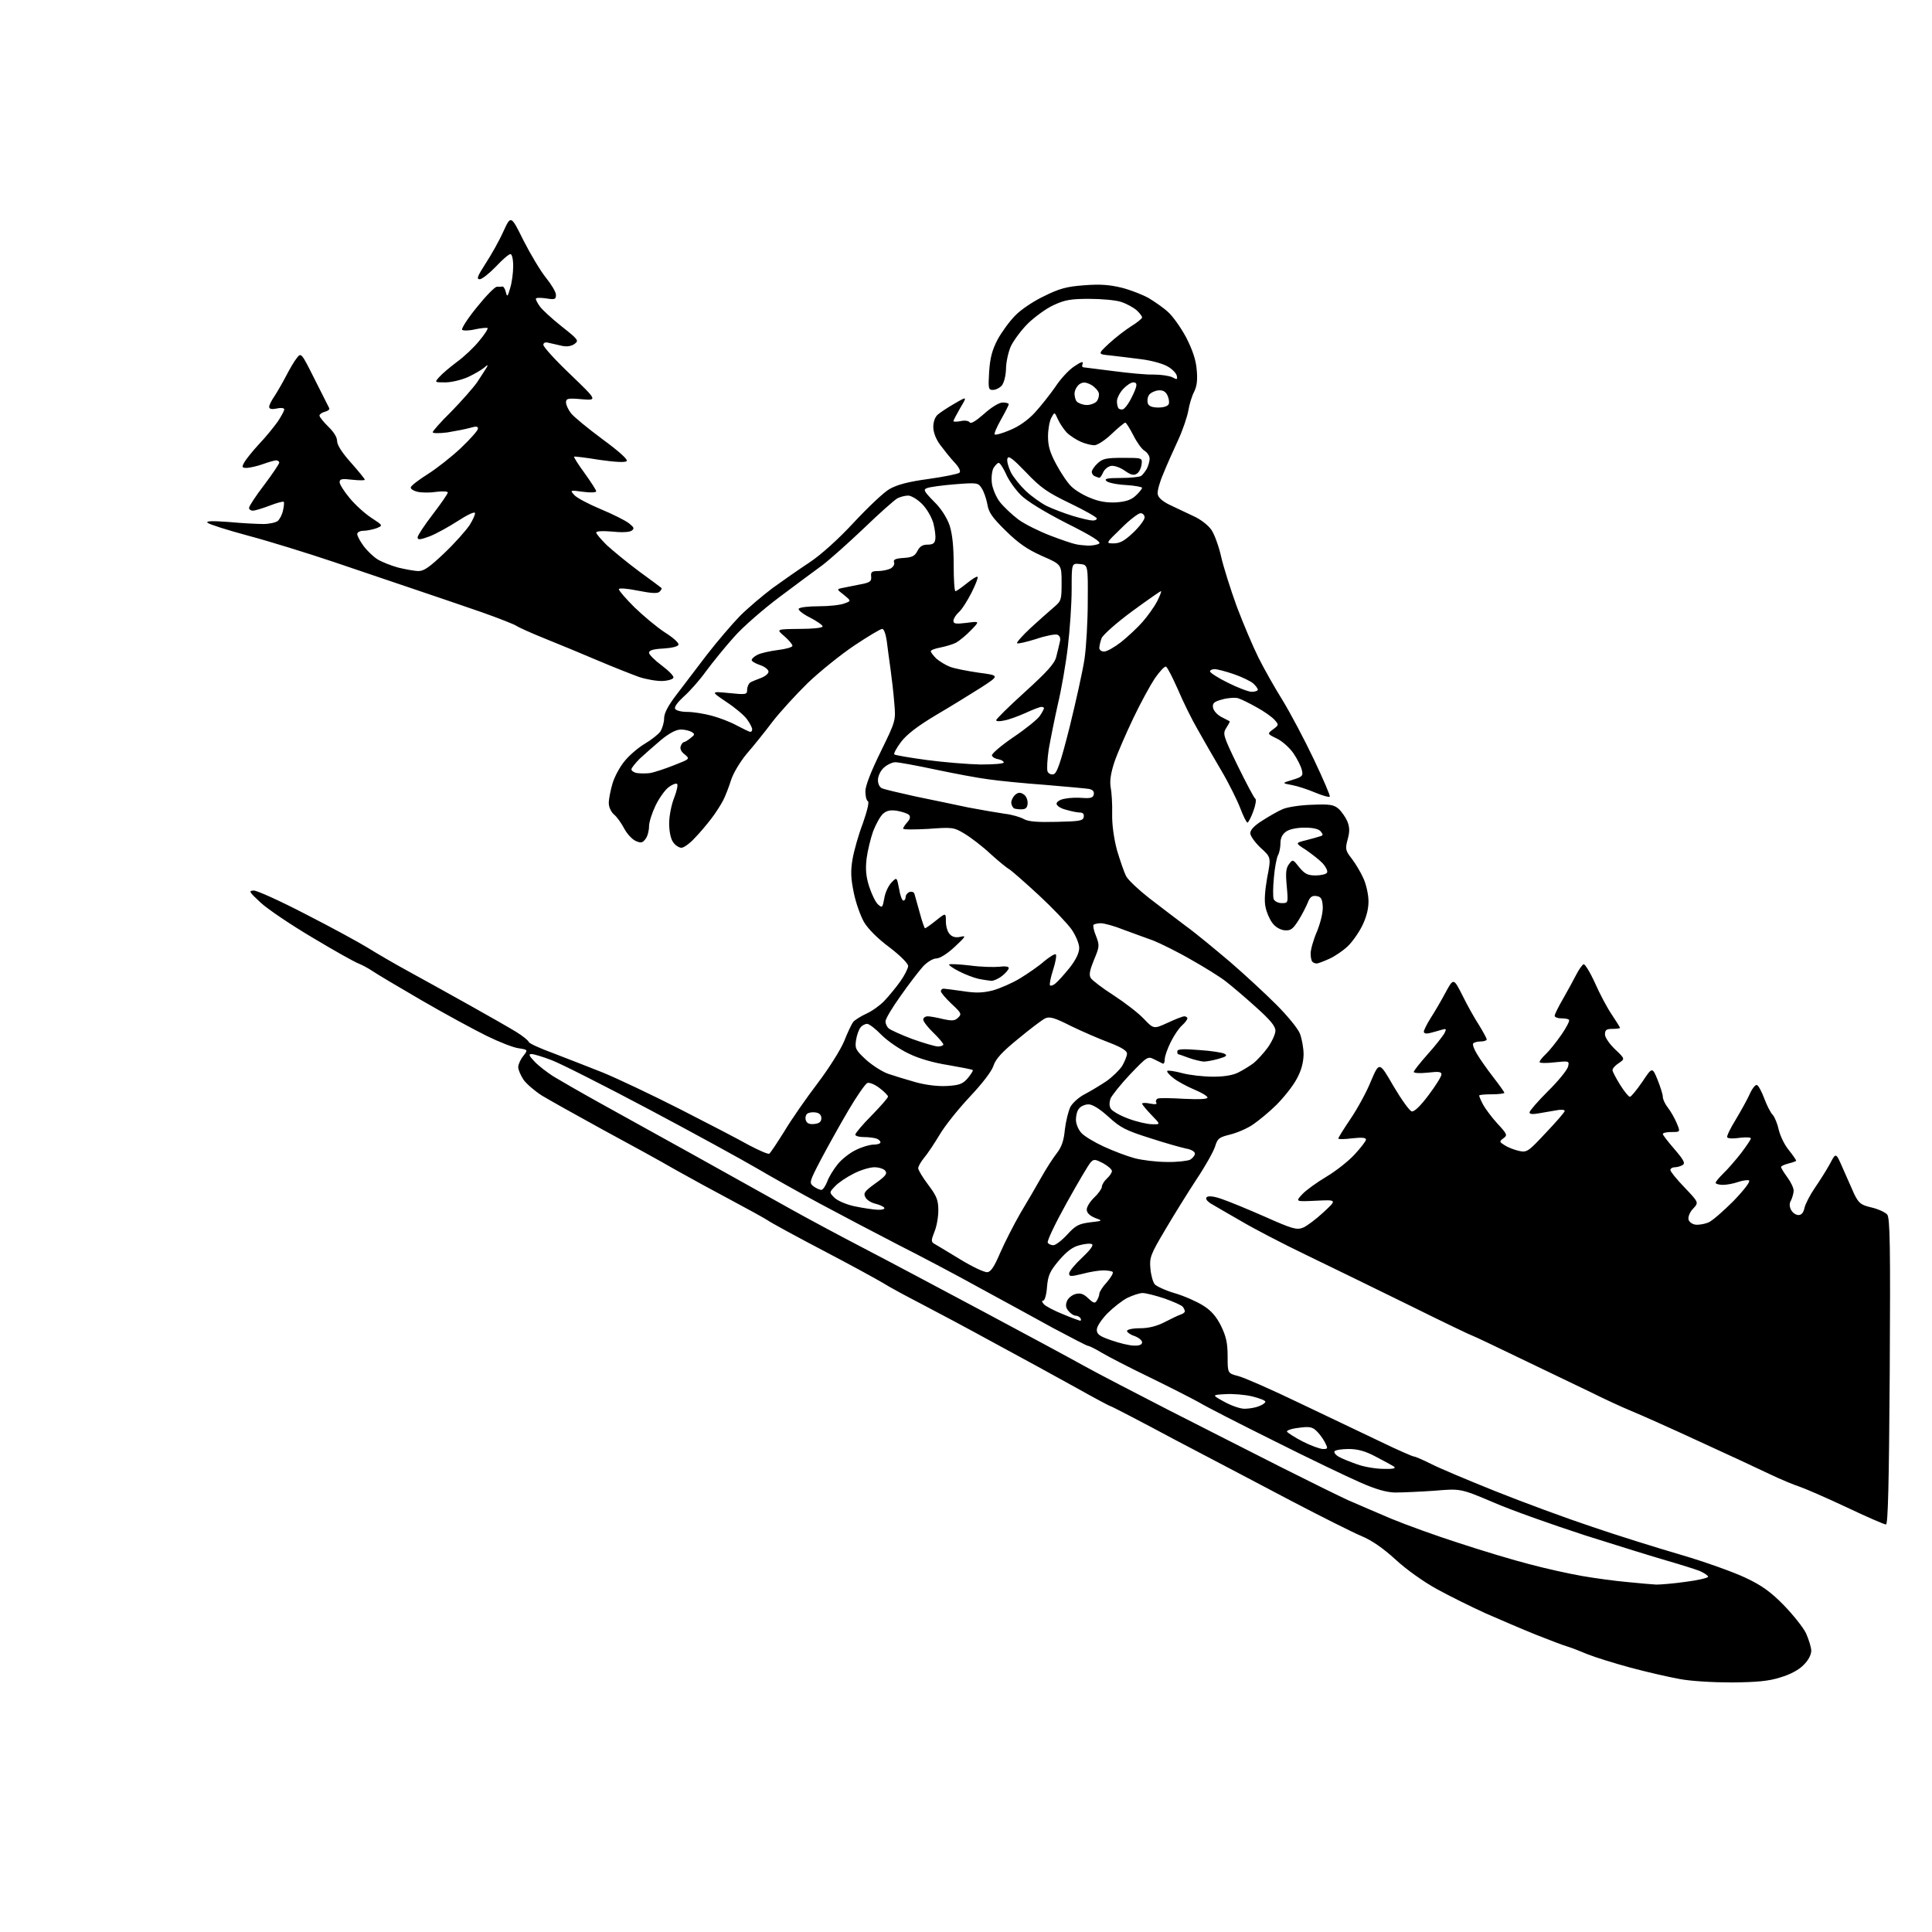 <?xml version="1.0" encoding="UTF-8" standalone="no"?>
<svg 
  version="1.1" 
  xmlns="http://www.w3.org/2000/svg" 
  xmlns:xlink="http://www.w3.org/1999/xlink" 
  xmlns:svg="http://www.w3.org/2000/svg"
  xmlns:rdf="http://www.w3.org/1999/02/22-rdf-syntax-ns#"
  xmlns:cc="http://creativecommons.org/ns#"
  xmlns:dc="http://purl.org/dc/elements/1.1/"
  viewBox="0 0 768 768"
  width="768"
  height="768"
>
<style>svg {background-color: white; }</style>"
<path stroke="none" fill="black" fill-rule="evenodd" d="M688.5,668.8C681.1,668.8 672.1,668.3 667.5,667.4C663.1,666.6 654.4,664.6 648.1,662.9C641.8,661.2 634.1,658.8 631.1,657.6C628.0,656.3 624.4,654.9 623.0,654.5C621.6,654.1 616.0,652.0 610.5,649.8C605.0,647.6 596.0,643.7 590.5,641.3C585.0,638.8 576.3,634.5 571.2,631.7C565.9,628.8 558.9,623.8 554.7,619.9C549.9,615.5 545.3,612.3 541.2,610.6C537.8,609.2 525.5,603.0 513.8,596.9C502.1,590.7 481.1,579.7 467.2,572.4C453.4,565.0 441.8,559.0 441.5,559.0C441.2,559.0 435.0,555.7 427.7,551.6C420.5,547.6 405.9,539.6 395.5,534.0C385.1,528.3 371.8,521.2 366.0,518.2C360.2,515.2 353.5,511.6 351.0,510.0C348.5,508.5 337.7,502.6 327.0,497.0C316.3,491.4 306.4,486.0 305.0,485.0C303.6,484.1 297.1,480.5 290.5,477.0C283.9,473.5 274.0,468.1 268.5,465.0C263.0,461.8 249.9,454.6 239.5,449.0C229.1,443.3 218.2,437.2 215.4,435.5C212.6,433.7 209.3,430.9 208.1,429.2C207.0,427.5 206.0,425.3 206.0,424.2C206.0,423.2 206.9,421.1 208.0,419.8C209.9,417.3 209.9,417.3 206.2,416.7C204.2,416.5 198.4,414.2 193.5,411.8C188.6,409.4 176.8,403.0 167.5,397.6C158.2,392.2 149.3,386.9 147.9,385.9C146.4,384.9 144.0,383.6 142.5,383.0C140.9,382.4 132.7,377.8 124.2,372.7C115.6,367.6 106.4,361.4 103.6,358.8C99.0,354.5 98.7,354.1 100.9,354.0C102.2,354.0 111.5,358.2 121.5,363.4C131.5,368.5 142.5,374.5 146.1,376.7C149.6,378.9 157.0,383.2 162.5,386.2C168.0,389.2 178.8,395.2 186.5,399.5C194.2,403.8 202.6,408.6 205.2,410.2C207.8,411.8 210.0,413.6 210.2,414.2C210.4,414.8 214.6,416.7 219.5,418.5C224.5,420.4 233.4,423.9 239.5,426.3C245.6,428.8 259.5,435.4 270.5,441.0C281.5,446.6 293.8,453.0 297.7,455.2C301.7,457.3 305.3,458.9 305.8,458.6C306.3,458.3 308.9,454.3 311.8,449.7C314.6,445.0 320.6,436.4 325.1,430.5C329.7,424.4 334.2,417.2 335.6,413.8C336.9,410.5 338.5,407.1 339.2,406.2C339.9,405.4 342.3,403.9 344.5,402.9C346.7,401.9 349.9,399.6 351.6,397.8C353.3,396.0 356.2,392.5 357.9,390.1C359.6,387.7 361.0,384.9 361.0,384.0C361.0,383.0 357.8,379.8 353.6,376.6C349.0,373.2 345.1,369.3 343.5,366.6C342.1,364.2 340.2,358.9 339.4,354.9C338.2,349.1 338.1,346.3 338.9,341.5C339.5,338.1 341.3,331.7 343.0,327.3C344.7,322.4 345.6,318.8 345.0,318.5C344.4,318.2 344.0,316.4 344.0,314.5C344.0,312.4 346.3,306.5 350.1,298.8C356.1,286.5 356.1,286.5 355.5,279.5C355.2,275.6 354.5,269.6 354.0,266.0C353.5,262.4 352.8,257.4 352.5,254.8C352.1,252.1 351.4,250.0 350.7,250.0C350.0,250.0 345.0,253.0 339.6,256.6C334.1,260.3 325.8,267.0 321.1,271.5C316.4,276.1 310.0,283.1 307.0,287.0C304.0,291.0 299.4,296.7 296.7,299.8C294.1,303.0 291.4,307.5 290.6,310.1C289.8,312.7 288.4,316.3 287.5,318.1C286.5,320.0 284.4,323.3 282.7,325.5C281.0,327.7 278.1,331.2 276.1,333.2C274.2,335.3 271.8,337.0 270.9,337.0C269.9,337.0 268.4,336.0 267.6,334.8C266.6,333.5 266.0,330.4 266.0,327.3C266.0,324.4 266.9,319.8 268.0,317.1C269.1,314.3 269.6,311.8 269.1,311.6C268.6,311.3 267.1,311.9 265.7,313.0C264.3,314.1 262.0,317.3 260.6,320.2C259.2,323.1 258.0,326.8 258.0,328.5C258.0,330.2 257.4,332.5 256.6,333.5C255.4,335.1 254.8,335.2 252.7,334.3C251.2,333.6 249.2,331.4 248.1,329.3C247.0,327.2 245.2,324.7 244.1,323.8C242.9,322.8 242.0,320.8 242.0,319.2C242.0,317.6 242.7,314.1 243.5,311.4C244.3,308.7 246.5,304.6 248.5,302.3C250.4,300.0 254.0,297.0 256.4,295.6C258.9,294.1 261.6,292.0 262.5,290.8C263.3,289.5 264.0,287.2 264.0,285.5C264.0,283.5 265.6,280.5 268.8,276.3C271.4,272.9 276.9,265.7 280.9,260.4C285.0,255.1 291.0,248.1 294.1,244.9C297.3,241.7 303.2,236.7 307.2,233.7C311.2,230.8 317.8,226.2 321.9,223.5C326.4,220.5 333.3,214.3 339.4,207.7C345.0,201.7 351.3,195.7 353.6,194.4C356.6,192.7 360.9,191.5 369.1,190.4C375.4,189.5 380.9,188.4 381.4,187.9C382.0,187.4 381.3,185.8 379.4,183.8C377.7,182.0 375.2,178.8 373.7,176.8C372.0,174.5 371.0,171.8 371.0,169.7C371.0,167.7 371.7,165.7 372.8,164.8C373.7,164.0 376.7,162.0 379.5,160.4C384.5,157.5 384.5,157.5 381.7,162.2C380.2,164.8 379.0,167.1 379.0,167.4C379.0,167.7 380.3,167.7 381.9,167.4C383.5,167.0 385.1,167.3 385.5,167.9C385.9,168.6 387.9,167.4 391.2,164.5C394.2,161.8 397.2,160.0 398.6,160.0C399.9,160.0 401.0,160.3 401.0,160.7C401.0,161.0 399.6,163.8 397.9,166.8C396.2,169.8 395.1,172.4 395.4,172.7C395.7,173.0 398.4,172.3 401.4,171.0C404.9,169.6 408.5,167.1 411.3,164.1C413.7,161.5 417.4,156.8 419.5,153.8C421.5,150.7 424.9,147.0 427.1,145.6C429.6,143.9 430.7,143.5 430.4,144.5C430.0,145.3 430.2,146.0 430.6,146.0C431.1,146.1 436.4,146.7 442.5,147.5C448.6,148.3 455.8,149.0 458.7,148.9C461.6,148.9 464.9,149.4 466.1,150.0C467.9,151.0 468.1,150.9 467.8,149.4C467.6,148.4 466.0,146.7 464.2,145.7C462.4,144.6 457.7,143.3 453.7,142.8C449.7,142.3 444.2,141.6 441.4,141.3C436.3,140.8 436.3,140.8 440.9,136.5C443.4,134.2 447.4,131.1 449.8,129.6C452.1,128.2 454.0,126.6 454.0,126.2C454.0,125.7 453.0,124.4 451.8,123.3C450.5,122.2 447.8,120.7 445.6,120.0C443.5,119.3 437.8,118.8 433.0,118.8C425.7,118.8 423.3,119.2 418.8,121.3C415.9,122.6 411.3,126.0 408.6,128.6C405.9,131.3 402.9,135.4 401.8,137.7C400.8,140.0 399.9,144.1 399.9,146.7C399.8,149.5 399.1,152.2 398.2,153.3C397.4,154.2 395.8,155.0 394.7,155.0C392.9,155.0 392.8,154.5 393.2,147.7C393.6,142.1 394.4,139.1 396.6,134.9C398.2,132.0 401.3,127.7 403.6,125.4C405.8,123.1 411.0,119.6 415.1,117.7C421.1,114.7 424.1,113.9 431.0,113.4C437.4,112.9 441.1,113.2 446.0,114.4C449.5,115.3 454.4,117.2 456.8,118.6C459.1,120.0 462.6,122.4 464.4,124.1C466.2,125.7 469.4,130.2 471.5,134.1C474.0,139.0 475.4,143.0 475.7,146.9C476.1,151.0 475.8,153.5 474.7,155.7C473.8,157.4 472.8,160.7 472.4,163.1C472.0,165.5 470.2,170.9 468.3,175.0C466.4,179.1 463.7,185.1 462.4,188.4C461.0,191.6 460.0,195.2 460.2,196.4C460.4,197.8 462.1,199.3 465.0,200.7C467.5,201.9 471.7,203.9 474.5,205.2C477.4,206.5 480.4,208.9 481.6,210.7C482.8,212.5 484.5,217.2 485.4,221.2C486.3,225.2 489.1,234.1 491.6,241.0C494.2,247.9 498.1,257.1 500.3,261.5C502.5,265.9 506.8,273.5 509.8,278.3C512.8,283.2 518.4,293.7 522.2,301.7C526.0,309.7 528.9,316.4 528.6,316.7C528.3,317.0 525.8,316.3 522.9,315.1C520.1,313.9 515.9,312.5 513.7,312.1C509.5,311.3 509.5,311.3 513.8,310.0C517.7,308.8 518.1,308.4 517.5,306.1C517.2,304.7 515.7,301.7 514.2,299.5C512.7,297.3 509.7,294.6 507.6,293.6C503.7,291.7 503.7,291.7 506.1,289.9C508.4,288.2 508.4,288.1 506.6,286.1C505.6,285.0 502.4,282.7 499.6,281.2C496.8,279.6 493.5,278.0 492.3,277.6C491.1,277.2 488.2,277.4 486.0,278.0C482.6,278.9 481.9,279.5 482.2,281.3C482.4,282.5 483.8,284.1 485.5,285.0C487.1,285.8 488.6,286.6 488.8,286.7C489.0,286.8 488.4,287.9 487.5,289.3C486.0,291.7 486.1,292.2 492.0,304.4C495.4,311.3 498.5,317.2 499.0,317.5C499.5,317.8 499.1,320.1 498.2,322.5C497.3,325.0 496.2,327.0 495.9,327.0C495.5,327.0 494.2,324.4 493.0,321.2C491.8,318.1 488.5,311.4 485.6,306.5C482.7,301.6 478.4,294.1 476.1,290.0C473.7,285.9 470.2,278.7 468.2,274.0C466.1,269.3 464.1,265.3 463.5,265.0C462.9,264.8 461.0,266.9 459.1,269.6C457.3,272.3 453.4,279.4 450.5,285.5C447.6,291.6 444.2,299.4 443.0,302.9C441.5,307.5 441.1,310.5 441.5,312.9C441.9,314.9 442.2,319.6 442.1,323.5C442.0,327.8 442.8,333.3 444.0,337.9C445.2,341.9 446.8,346.6 447.6,348.2C448.4,349.8 452.6,353.7 456.8,357.0C461.0,360.2 467.6,365.3 471.5,368.2C475.4,371.0 483.2,377.5 489.0,382.4C494.8,387.4 503.0,395.0 507.4,399.4C511.7,403.7 515.9,408.8 516.7,410.8C517.5,412.8 518.2,416.6 518.2,419.2C518.1,422.5 517.3,425.6 515.4,429.0C513.9,431.8 510.3,436.3 507.4,439.2C504.6,442.0 500.3,445.5 498.1,447.0C495.8,448.6 491.8,450.3 489.0,451.0C484.6,452.1 484.0,452.5 483.0,455.8C482.3,457.9 479.0,463.8 475.5,469.0C472.1,474.2 466.5,483.2 463.1,489.0C457.4,498.6 456.9,499.9 457.3,504.2C457.5,506.8 458.3,509.6 459.0,510.5C459.7,511.3 463.3,513.0 467.1,514.1C470.8,515.2 475.8,517.4 478.3,519.0C481.4,520.9 483.5,523.3 485.4,527.1C487.4,531.3 488.0,533.8 488.0,539.2C488.0,545.9 488.0,545.9 492.2,547.0C494.6,547.6 505.5,552.4 516.5,557.7C527.5,562.9 542.0,569.9 548.8,573.1C555.6,576.4 561.6,579.0 562.1,579.0C562.6,579.0 565.6,580.3 568.8,581.9C571.9,583.5 583.5,588.4 594.5,592.8C605.5,597.2 622.6,603.5 632.5,606.8C642.4,610.2 658.4,615.2 668.0,618.0C677.6,620.8 689.3,625.0 693.9,627.2C700.3,630.2 703.9,632.8 709.0,638.0C712.7,641.8 716.7,646.8 717.9,649.2C719.0,651.7 720.0,654.8 720.0,656.2C720.0,657.8 718.8,660.1 716.9,661.9C715.1,663.8 711.5,665.7 707.7,666.8C703.1,668.3 698.2,668.7 688.5,668.8zM658.4,629.9C660.0,629.9 665.3,629.5 670.1,628.8C675.0,628.2 679.0,627.2 679.0,626.8C679.0,626.3 677.5,625.3 675.7,624.5C673.9,623.8 668.2,622.0 663.0,620.5C657.8,619.0 642.9,614.4 630.0,610.3C617.1,606.1 600.7,600.3 593.6,597.2C580.6,591.7 580.6,591.7 570.1,592.6C564.3,593.0 557.2,593.3 554.5,593.3C551.0,593.2 546.8,592.0 540.5,589.2C535.5,587.0 520.2,579.7 506.5,572.8C492.8,566.0 479.3,559.1 476.7,557.5C474.0,556.0 465.2,551.5 457.2,547.6C449.1,543.7 440.4,539.2 437.9,537.7C435.4,536.2 433.0,535.0 432.5,535.0C432.1,535.0 425.9,531.8 418.6,527.9C411.4,523.9 398.3,516.8 389.5,512.0C380.7,507.1 366.1,499.4 357.0,494.8C347.9,490.1 334.0,482.8 326.0,478.5C318.0,474.2 306.8,467.9 301.0,464.5C295.2,461.1 275.9,450.5 258.0,441.0C240.1,431.5 222.7,422.7 219.2,421.4C215.8,420.1 212.2,419.0 211.3,419.0C210.0,419.0 210.3,419.7 212.5,422.0C214.1,423.7 217.5,426.3 220.0,427.9C222.5,429.4 230.6,434.1 238.0,438.2C245.4,442.3 256.2,448.3 262.0,451.5C267.8,454.7 279.9,461.4 289.0,466.5C298.1,471.6 309.8,478.1 315.0,481.0C320.2,483.9 332.8,490.7 343.0,496.0C353.2,501.3 375.0,512.9 391.5,521.7C408.0,530.5 425.8,540.1 431.0,543.0C436.2,545.9 451.3,553.7 464.5,560.5C477.7,567.2 497.7,577.4 509.0,583.1C520.3,588.8 532.5,594.8 536.0,596.4C539.6,598.0 547.2,601.2 553.0,603.7C558.8,606.1 570.9,610.5 580.0,613.4C589.1,616.4 601.7,620.2 608.0,621.8C614.3,623.5 623.8,625.6 629.0,626.5C634.2,627.4 642.3,628.5 647.0,628.9C651.7,629.4 656.8,629.8 658.4,629.9zM749.7,606.0C749.0,606.0 741.9,602.9 733.9,599.1C725.8,595.3 717.5,591.7 715.4,591.0C713.2,590.3 707.9,588.1 703.5,586.0C699.1,583.9 686.5,578.0 675.5,573.0C664.5,567.9 652.4,562.5 648.5,560.9C644.6,559.3 637.5,556.0 632.5,553.5C627.5,551.1 615.0,545.1 604.6,540.1C594.3,535.1 585.6,531.0 585.4,531.0C585.1,531.0 574.0,525.7 560.7,519.1C547.4,512.6 528.9,503.5 519.5,499.0C510.1,494.5 498.2,488.3 493.0,485.2C487.8,482.2 482.4,479.1 481.1,478.3C479.7,477.3 479.1,476.5 479.7,475.9C480.3,475.3 482.5,475.5 485.6,476.6C488.3,477.5 496.1,480.7 502.9,483.7C513.9,488.6 515.5,489.0 518.0,488.0C519.5,487.4 523.2,484.6 526.1,481.9C531.5,476.9 531.5,476.9 523.2,477.3C514.9,477.7 514.9,477.7 517.7,474.7C519.2,473.1 523.5,470.0 527.2,467.8C530.9,465.6 535.9,461.7 538.4,459.0C540.9,456.3 543.0,453.6 543.0,453.0C543.0,452.2 541.3,452.1 537.5,452.5C534.5,452.9 532.0,452.9 532.0,452.6C532.0,452.2 534.2,448.7 536.9,444.7C539.6,440.7 543.3,434.0 545.0,429.7C548.3,422.0 548.3,422.0 553.9,431.7C557.1,437.1 560.3,441.6 561.2,441.8C562.2,442.0 564.7,439.6 567.9,435.3C570.7,431.6 573.0,427.9 573.0,427.1C573.0,426.0 571.9,425.9 567.5,426.4C564.5,426.7 562.0,426.6 562.0,426.1C562.0,425.6 564.5,422.5 567.5,419.1C570.5,415.8 573.4,412.0 574.1,410.9C575.1,408.9 575.0,408.8 572.9,409.4C571.6,409.8 569.5,410.4 568.2,410.7C566.9,411.0 566.0,410.8 566.0,410.1C566.0,409.5 567.2,407.1 568.7,404.7C570.2,402.4 572.9,397.8 574.6,394.6C577.8,388.7 577.8,388.7 581.4,395.8C583.3,399.7 586.3,405.0 588.0,407.6C589.6,410.2 591.0,412.8 591.0,413.2C591.0,413.6 589.9,414.0 588.6,414.0C587.2,414.0 585.9,414.4 585.6,414.8C585.3,415.3 586.0,417.2 587.2,419.1C588.3,421.0 591.2,425.1 593.6,428.2C596.0,431.3 598.0,434.1 598.0,434.4C598.0,434.7 595.8,435.0 593.0,435.0C590.2,435.0 588.0,435.2 588.0,435.5C588.0,435.9 588.7,437.5 589.6,439.2C590.5,440.8 593.0,444.2 595.3,446.7C599.2,450.9 599.3,451.3 597.6,452.5C595.9,453.8 596.0,453.9 598.2,455.3C599.4,456.1 602.0,457.1 603.8,457.5C607.0,458.2 607.5,457.8 614.5,450.3C618.6,446.0 622.0,442.1 622.0,441.6C622.0,441.1 620.4,441.0 618.5,441.4C616.6,441.7 613.4,442.3 611.5,442.6C609.3,443.0 608.0,442.9 608.0,442.2C608.0,441.6 611.3,437.8 615.3,433.8C619.4,429.8 622.9,425.4 623.3,424.1C623.9,421.7 623.8,421.7 617.9,422.3C614.7,422.7 612.0,422.6 612.0,422.2C612.0,421.7 613.1,420.3 614.5,419.0C615.9,417.7 618.6,414.3 620.7,411.3C622.7,408.4 624.1,405.7 623.7,405.4C623.4,405.0 621.9,404.8 620.5,404.8C619.1,404.8 618.0,404.3 618.0,403.8C618.0,403.2 619.5,400.2 621.3,397.1C623.1,394.0 625.4,389.7 626.5,387.6C627.6,385.4 629.0,383.5 629.5,383.3C630.0,383.1 632.1,386.5 634.0,390.7C635.9,395.0 638.9,400.7 640.7,403.3C642.5,406.0 644.0,408.4 644.0,408.6C644.0,408.8 642.6,409.0 641.0,409.0C638.6,409.0 638.0,409.4 638.0,411.2C638.0,412.4 639.8,415.0 642.0,417.1C646.0,420.9 646.0,420.9 643.5,422.6C642.1,423.5 641.0,424.7 641.0,425.4C641.0,426.0 642.4,428.6 644.0,431.2C645.7,433.9 647.4,436.0 647.9,436.0C648.4,436.0 650.6,433.3 652.8,430.1C656.8,424.1 656.8,424.1 658.9,429.2C660.0,432.0 661.0,435.0 661.0,436.0C661.0,437.0 661.9,438.9 663.0,440.3C664.1,441.7 665.7,444.5 666.5,446.4C668.0,450.0 668.0,450.0 664.5,450.0C662.6,450.0 661.0,450.3 661.0,450.8C661.0,451.2 663.1,453.9 665.7,456.9C669.3,461.1 670.0,462.4 668.9,463.1C668.1,463.6 666.7,464.0 665.8,464.0C664.8,464.0 664.0,464.5 664.0,465.1C664.0,465.7 666.5,468.8 669.7,472.1C675.3,478.0 675.3,478.0 673.1,480.4C671.8,481.7 671.0,483.6 671.2,484.7C671.4,485.7 672.6,486.6 673.9,486.8C675.1,487.0 677.5,486.6 679.0,486.0C680.6,485.4 685.1,481.4 689.2,477.3C693.6,472.7 696.0,469.5 695.2,469.2C694.5,469.0 692.5,469.3 690.8,469.9C689.1,470.5 686.4,471.0 684.9,471.0C683.3,471.0 682.0,470.6 682.0,470.2C682.0,469.7 683.4,468.1 685.1,466.4C686.8,464.8 689.9,461.2 692.1,458.4C694.2,455.6 696.0,453.0 696.0,452.5C696.0,452.1 694.0,452.0 691.5,452.3C689.1,452.7 686.9,452.6 686.6,452.1C686.3,451.7 687.8,448.6 689.9,445.2C692.0,441.7 694.5,437.2 695.5,435.0C696.5,432.7 697.8,431.1 698.4,431.3C699.0,431.5 700.3,433.9 701.3,436.6C702.3,439.3 703.8,442.3 704.7,443.2C705.5,444.1 706.6,446.8 707.1,449.2C707.7,451.6 709.4,455.2 711.1,457.2C712.7,459.2 714.0,461.1 714.0,461.4C714.0,461.6 712.6,462.1 711.0,462.5C709.4,462.9 708.0,463.5 708.0,463.9C708.0,464.3 709.1,466.1 710.5,468.0C711.9,469.9 713.0,472.2 713.0,473.3C713.0,474.3 712.5,476.0 712.0,477.1C711.2,478.4 711.3,479.6 712.0,481.0C712.6,482.1 713.9,483.0 714.9,483.0C716.1,483.0 716.9,482.1 717.3,480.2C717.6,478.7 719.5,475.0 721.5,472.1C723.5,469.2 726.2,464.9 727.5,462.5C729.8,458.1 729.8,458.1 732.5,464.3C734.0,467.7 736.1,472.4 737.1,474.7C738.9,478.3 739.7,479.0 744.0,480.0C746.6,480.6 749.4,481.9 750.2,482.8C751.3,484.2 751.5,495.1 751.2,545.2C750.9,590.6 750.5,606.0 749.7,606.0zM550.0,583.9C554.1,584.0 555.1,583.7 554.0,582.9C553.2,582.4 549.9,580.6 546.8,579.0C542.7,576.8 539.6,576.0 536.1,576.0C533.4,576.0 530.9,576.4 530.5,576.9C530.2,577.5 531.0,578.4 532.2,579.1C533.4,579.8 536.7,581.1 539.5,582.1C542.2,583.1 547.0,583.9 550.0,583.9zM525.8,576.0C527.9,576.0 528.0,575.9 526.6,573.2C525.8,571.7 524.3,569.7 523.2,568.7C521.6,567.2 520.3,567.0 516.1,567.6C513.3,567.9 511.3,568.7 511.6,569.1C511.9,569.6 514.7,571.4 517.8,573.0C520.9,574.6 524.5,575.9 525.8,576.0zM494.7,560.0C496.4,560.0 499.0,559.6 500.4,559.0C501.8,558.5 503.0,557.7 503.0,557.2C503.0,556.7 500.6,555.8 497.8,555.1C494.9,554.4 490.1,554.0 487.1,554.2C481.7,554.5 481.7,554.5 486.6,557.2C489.3,558.7 492.9,560.0 494.7,560.0zM450.8,534.9C452.9,535.0 454.0,534.5 454.0,533.6C454.0,532.8 452.6,531.7 451.0,531.1C449.4,530.6 448.0,529.6 448.0,529.1C448.0,528.5 450.2,528.0 453.1,528.0C456.6,528.0 459.7,527.2 462.9,525.6C465.4,524.3 468.3,522.9 469.2,522.6C470.2,522.3 471.0,521.7 471.0,521.3C471.0,520.9 470.6,520.0 470.2,519.5C469.8,518.9 466.6,517.5 463.0,516.2C459.4,515.0 455.5,514.0 454.2,514.0C453.0,514.0 450.3,514.9 448.2,515.9C446.2,516.9 442.6,519.7 440.2,522.1C437.8,524.6 436.0,527.3 436.0,528.6C436.0,530.4 437.1,531.2 441.8,532.8C444.9,533.9 449.0,534.9 450.8,534.9zM429.3,525.0C429.8,525.0 429.8,524.5 429.5,524.0C429.2,523.5 428.3,523.0 427.6,523.0C426.9,523.0 425.6,522.2 424.8,521.2C423.7,520.0 423.5,518.8 424.1,517.3C424.5,516.1 426.1,514.8 427.5,514.4C429.5,513.9 430.7,514.3 432.6,516.1C434.7,518.1 435.3,518.2 436.0,517.0C436.5,516.2 437.0,515.0 437.0,514.3C437.0,513.6 438.3,511.5 440.0,509.7C441.6,507.8 442.7,506.0 442.3,505.6C442.0,505.3 440.3,505.0 438.6,505.0C436.8,505.0 433.1,505.6 430.2,506.4C425.6,507.5 425.0,507.5 425.0,506.2C425.0,505.4 427.3,502.6 430.1,500.0C433.2,497.1 434.8,495.0 434.1,494.6C433.5,494.2 431.3,494.4 429.1,495.0C426.3,495.7 424.0,497.5 420.9,501.1C417.3,505.4 416.6,507.0 416.2,511.6C416.0,514.6 415.3,517.0 414.7,517.0C414.0,517.0 414.2,517.6 415.0,518.5C415.8,519.3 419.2,521.1 422.5,522.4C425.8,523.8 428.9,524.9 429.3,525.0zM392.5,505.7C393.9,505.6 395.3,503.4 397.6,498.0C399.4,493.9 403.0,486.8 405.6,482.3C408.3,477.8 412.1,471.3 414.0,467.9C415.9,464.5 418.7,460.2 420.1,458.4C422.0,456.0 422.9,453.4 423.3,449.0C423.7,445.7 424.7,441.6 425.5,440.0C426.4,438.4 428.9,436.1 431.3,434.9C433.6,433.7 437.4,431.4 439.8,429.8C442.2,428.1 445.0,425.4 446.1,423.7C447.1,421.9 448.0,419.8 448.0,418.8C448.0,417.7 445.8,416.3 440.8,414.4C436.8,412.9 429.9,409.9 425.6,407.8C419.3,404.6 417.3,404.0 415.5,404.8C414.4,405.3 409.5,409.0 404.8,412.9C398.4,418.1 395.8,420.9 394.9,423.7C394.2,425.9 390.4,430.8 385.5,436.0C381.0,440.8 375.6,447.5 373.5,451.1C371.4,454.6 368.6,458.8 367.3,460.3C366.0,461.9 365.0,463.7 365.0,464.4C365.0,465.1 366.8,468.1 369.0,471.0C372.4,475.5 373.0,477.1 373.0,481.2C373.0,483.9 372.3,487.7 371.4,489.8C370.2,492.8 370.1,493.6 371.2,494.3C371.9,494.7 376.6,497.5 381.5,500.5C386.4,503.5 391.4,505.9 392.5,505.7zM418.7,495.0C419.6,495.0 422.1,493.1 424.2,490.8C427.6,487.1 428.8,486.5 433.3,485.9C438.5,485.3 438.5,485.3 435.2,484.1C433.1,483.2 432.0,482.1 432.0,480.8C432.0,479.7 433.4,477.5 435.0,476.0C436.6,474.5 438.0,472.5 438.0,471.8C438.0,471.0 438.9,469.5 440.0,468.5C441.1,467.5 442.0,466.2 442.0,465.5C442.0,464.8 440.4,463.5 438.5,462.4C435.4,460.8 434.8,460.7 433.6,462.0C432.8,462.8 428.5,470.1 424.0,478.2C419.5,486.3 416.1,493.4 416.5,494.0C416.8,494.5 417.8,495.0 418.7,495.0zM348.8,480.9C350.6,481.0 351.9,480.6 351.5,480.1C351.2,479.6 349.6,478.9 348.0,478.5C346.3,478.1 344.5,477.0 344.0,475.9C343.1,474.3 343.7,473.5 348.0,470.4C352.1,467.5 352.8,466.5 351.9,465.4C351.3,464.6 349.3,464.0 347.6,464.0C345.8,464.0 342.1,465.1 339.4,466.5C336.6,467.9 333.3,470.1 332.0,471.5C329.6,474.0 329.6,474.0 331.7,476.1C332.9,477.3 336.4,478.8 339.6,479.5C342.9,480.2 347.0,480.8 348.8,480.9zM326.5,473.0C327.1,473.0 328.1,471.5 328.8,469.8C329.4,468.0 331.3,464.9 333.0,462.8C334.6,460.8 337.9,458.2 340.3,457.1C342.7,455.9 345.8,455.0 347.3,455.0C348.8,455.0 350.0,454.6 350.0,454.1C350.0,453.6 349.3,452.9 348.4,452.6C347.5,452.3 345.3,452.0 343.4,452.0C341.5,452.0 340.0,451.6 340.0,451.0C340.0,450.5 342.9,447.0 346.5,443.4C350.1,439.7 353.0,436.4 353.0,435.9C353.0,435.5 351.5,433.9 349.6,432.5C347.8,431.1 345.6,430.2 344.8,430.5C344.0,430.8 340.6,435.7 337.3,441.3C334.0,446.9 329.1,455.7 326.4,460.8C321.7,469.8 321.6,470.2 323.4,471.6C324.5,472.4 325.9,473.0 326.5,473.0zM463.8,461.9C467.8,462.0 472.0,461.5 473.1,461.0C474.1,460.4 475.0,459.3 475.0,458.6C475.0,457.8 473.5,456.9 471.6,456.6C469.7,456.2 463.2,454.4 457.1,452.4C447.6,449.4 445.4,448.3 440.7,444.0C437.2,440.8 434.3,439.0 432.7,439.0C431.4,439.0 429.7,439.7 429.0,440.6C428.2,441.4 427.7,443.4 427.7,445.1C427.7,446.7 428.6,449.0 429.9,450.4C431.1,451.7 435.1,454.1 438.8,455.8C442.5,457.5 448.0,459.6 451.0,460.4C454.0,461.2 459.8,461.9 463.8,461.9zM323.7,446.8C325.7,446.6 326.5,445.9 326.5,444.5C326.5,443.2 325.7,442.4 324.1,442.2C322.8,442.0 321.3,442.3 320.8,442.8C320.2,443.4 320.0,444.6 320.4,445.5C320.8,446.6 321.9,447.0 323.7,446.8zM458.0,446.9C461.4,447.0 461.4,447.0 457.7,443.2C455.7,441.1 454.0,439.1 454.0,438.7C454.0,438.4 455.4,438.3 457.2,438.7C459.3,439.1 460.1,439.0 459.6,438.2C459.3,437.7 459.6,437.0 460.2,436.7C460.9,436.4 465.7,436.5 470.8,436.8C476.8,437.1 480.0,436.9 480.0,436.3C480.0,435.7 477.6,434.3 474.7,433.1C471.9,431.9 468.1,429.9 466.5,428.6C464.8,427.3 463.7,426.0 464.0,425.7C464.3,425.4 467.0,425.8 470.0,426.6C473.0,427.4 478.5,428.0 482.3,428.0C486.7,428.0 490.2,427.4 492.3,426.3C494.1,425.4 496.7,423.8 498.2,422.7C499.6,421.6 502.2,418.8 503.9,416.5C505.6,414.1 507.0,411.1 507.0,409.7C507.0,407.9 504.9,405.4 499.2,400.3C495.0,396.5 489.7,392.0 487.5,390.3C485.3,388.5 479.0,384.6 473.5,381.5C468.0,378.3 461.2,375.0 458.5,373.9C455.8,372.9 450.4,371.0 446.7,369.6C443.0,368.1 438.9,367.0 437.6,367.0C436.4,367.0 435.1,367.3 434.7,367.6C434.4,368.0 434.8,370.0 435.7,372.1C437.1,375.8 437.1,376.3 434.9,381.5C433.2,385.7 432.8,387.5 433.6,388.8C434.2,389.7 438.2,392.8 442.6,395.6C446.9,398.4 452.3,402.5 454.6,404.9C458.6,409.1 458.6,409.1 464.1,406.6C467.1,405.2 470.1,404.0 470.8,404.0C471.4,404.0 472.0,404.4 472.0,404.8C472.0,405.3 471.1,406.5 469.9,407.6C468.7,408.6 466.7,411.6 465.4,414.2C464.1,416.8 463.0,419.9 463.0,421.1C463.0,422.2 462.7,423.0 462.2,422.8C461.8,422.6 460.3,421.8 458.8,421.1C456.3,419.8 456.0,420.0 449.3,427.0C445.6,430.9 442.1,435.3 441.5,436.6C440.9,438.3 440.9,439.7 441.6,440.8C442.2,441.7 445.3,443.5 448.6,444.7C451.8,445.9 456.1,446.9 458.0,446.9zM376.4,431.7C381.4,431.4 382.7,430.9 384.7,428.6C386.0,427.0 386.9,425.6 386.7,425.4C386.5,425.1 382.1,424.3 377.0,423.4C371.2,422.5 365.2,420.8 361.2,418.8C357.6,417.1 352.8,413.8 350.4,411.4C348.1,409.0 345.5,407.0 344.7,407.0C343.9,407.0 342.7,407.6 342.1,408.4C341.4,409.2 340.6,411.5 340.3,413.4C339.8,416.8 340.1,417.4 344.3,421.3C346.9,423.6 350.8,426.1 353.2,426.9C355.6,427.7 360.4,429.2 364.0,430.2C368.0,431.3 372.8,431.9 376.4,431.7zM478.5,422.0C477.4,421.9 474.7,421.3 472.5,420.5C470.3,419.7 468.4,419.0 468.2,419.0C468.1,419.0 468.0,418.5 468.0,417.9C468.0,417.0 470.4,416.9 476.6,417.4C481.4,417.7 485.9,418.4 486.8,418.9C488.0,419.6 487.5,420.0 484.4,420.9C482.3,421.5 479.6,422.0 478.5,422.0zM372.8,416.0C374.0,416.0 375.0,415.6 375.0,415.2C375.0,414.8 373.2,412.6 371.0,410.5C368.8,408.4 367.0,406.0 367.0,405.3C367.0,404.6 367.8,404.0 368.8,404.0C369.7,404.0 372.5,404.5 374.9,405.1C378.6,405.9 379.6,405.8 380.9,404.5C382.4,403.1 382.1,402.6 378.2,399.0C375.9,396.8 374.0,394.6 374.0,394.0C374.0,393.5 374.5,393.0 375.1,393.0C375.6,393.0 379.1,393.5 382.8,394.0C387.9,394.8 390.7,394.7 394.7,393.7C397.5,392.9 402.4,390.8 405.5,388.9C408.6,387.0 413.0,384.0 415.1,382.1C417.3,380.3 419.4,379.0 419.7,379.4C420.1,379.7 419.6,382.5 418.6,385.6C417.6,388.7 417.1,391.4 417.4,391.7C417.7,392.0 418.7,391.7 419.6,390.9C420.6,390.1 423.1,387.3 425.2,384.7C427.7,381.5 429.0,378.8 429.0,376.8C429.0,375.2 427.7,372.0 426.0,369.5C424.3,367.1 418.5,361.0 413.0,355.9C407.5,350.8 402.2,346.2 401.3,345.6C400.3,345.1 396.9,342.3 393.7,339.4C390.5,336.4 385.9,332.9 383.4,331.4C379.1,328.8 378.5,328.8 368.9,329.5C363.5,329.8 359.0,329.8 359.0,329.4C359.0,329.0 359.8,327.8 360.7,326.8C361.8,325.6 362.0,324.6 361.3,323.9C360.8,323.4 358.7,322.7 356.6,322.3C353.9,321.9 352.5,322.2 351.0,323.5C349.9,324.5 348.2,327.6 347.1,330.4C346.1,333.2 344.9,338.1 344.5,341.2C344.0,345.4 344.2,348.3 345.5,352.4C346.5,355.4 348.0,358.6 349.0,359.5C350.7,361.0 350.8,360.9 351.5,357.2C351.8,355.0 353.1,352.2 354.3,350.9C356.5,348.6 356.5,348.6 357.4,353.3C357.8,355.9 358.6,358.0 359.1,358.0C359.6,358.0 360.0,357.4 360.0,356.6C360.0,355.8 360.7,354.9 361.5,354.6C362.4,354.3 363.3,354.6 363.5,355.3C363.7,355.9 364.6,359.3 365.6,362.8C366.5,366.2 367.5,369.0 367.7,369.0C368.0,369.0 370.0,367.6 372.1,365.9C376.0,362.8 376.0,362.8 376.0,366.3C376.0,368.3 376.7,370.6 377.6,371.4C378.6,372.5 380.0,372.8 381.8,372.4C384.2,371.8 383.9,372.3 379.5,376.4C376.6,379.1 373.6,381.0 372.2,381.0C370.9,381.0 368.6,382.4 366.9,384.2C365.3,386.0 361.2,391.3 358.0,395.9C354.7,400.5 352.0,405.0 352.0,406.0C352.0,407.0 352.6,408.3 353.4,408.9C354.2,409.5 358.3,411.4 362.6,413.0C367.0,414.6 371.5,415.9 372.8,416.0zM394.1,389.9C393.2,389.8 390.9,389.5 389.0,389.1C387.1,388.7 383.5,387.3 381.2,386.1C378.8,384.9 377.0,383.6 377.3,383.4C377.5,383.1 381.3,383.3 385.6,383.8C390.0,384.4 395.2,384.5 397.2,384.3C399.5,384.0 401.0,384.2 401.0,384.8C401.0,385.4 399.8,386.8 398.4,387.9C396.9,389.1 395.0,389.9 394.1,389.9zM523.4,383.0C522.8,383.0 522.0,382.7 521.7,382.3C521.3,382.0 521.0,380.5 521.0,379.0C521.0,377.5 522.1,373.5 523.6,370.1C525.1,366.2 526.0,362.4 525.8,360.1C525.6,357.2 525.0,356.4 523.3,356.2C521.6,355.9 520.7,356.6 519.9,358.7C519.3,360.2 517.7,363.4 516.2,365.8C513.9,369.4 513.1,370.0 510.6,369.8C508.9,369.6 506.9,368.5 505.8,366.9C504.7,365.5 503.5,362.7 503.1,360.7C502.5,358.4 502.8,354.2 503.7,349.0C505.3,340.8 505.3,340.8 501.1,337.0C498.9,334.9 497.0,332.3 497.0,331.2C497.0,329.9 498.7,328.1 501.8,326.2C504.4,324.5 508.1,322.4 510.0,321.6C511.9,320.8 517.2,320.0 521.7,319.9C528.7,319.6 530.2,319.9 532.1,321.5C533.3,322.6 534.9,324.9 535.6,326.5C536.5,328.9 536.6,330.5 535.7,333.7C534.7,337.5 534.8,338.1 537.4,341.4C538.9,343.4 541.0,346.9 542.0,349.2C543.1,351.6 544.0,355.7 544.0,358.3C544.0,361.5 543.1,364.8 541.4,368.2C540.0,371.0 537.4,374.6 535.7,376.2C533.9,377.9 530.7,380.1 528.5,381.1C526.3,382.1 524.0,383.0 523.4,383.0zM509.5,359.0C512.1,359.0 512.1,359.0 511.5,352.2C511.0,346.9 511.2,345.1 512.4,343.5C513.9,341.5 514.0,341.6 516.5,344.8C518.7,347.4 519.8,348.0 523.0,348.0C525.1,348.0 527.2,347.5 527.5,346.9C527.9,346.3 527.1,344.7 525.9,343.3C524.6,341.9 521.5,339.5 519.2,337.9C514.8,335.1 514.8,335.1 519.2,334.0C521.5,333.4 524.1,332.7 524.9,332.4C526.0,332.1 526.0,331.7 525.0,330.5C524.2,329.5 521.9,329.0 518.6,329.0C515.6,329.0 512.5,329.6 511.2,330.6C509.8,331.6 509.0,333.1 509.0,335.1C509.0,336.8 508.6,339.0 508.0,340.0C507.5,341.0 506.7,345.0 506.4,348.8C506.0,352.7 506.0,356.6 506.3,357.4C506.7,358.3 508.1,359.0 509.5,359.0zM420.0,326.7C429.1,326.5 430.5,326.3 430.8,324.8C431.0,323.6 430.5,323.0 429.3,323.0C428.3,323.0 425.8,322.5 423.8,321.9C421.7,321.4 420.0,320.3 420.0,319.5C420.0,318.7 421.4,317.8 423.3,317.5C425.1,317.1 428.3,317.0 430.5,317.2C433.6,317.4 434.5,317.1 434.8,315.8C435.0,314.6 434.4,313.9 432.8,313.6C431.5,313.4 423.8,312.7 415.5,312.0C407.2,311.4 397.1,310.4 393.0,309.8C388.9,309.3 379.4,307.5 371.8,305.9C364.3,304.3 357.2,303.0 355.9,303.0C354.7,303.0 352.6,304.0 351.3,305.2C350.0,306.4 349.0,308.5 349.0,310.1C349.0,311.7 349.7,313.0 350.7,313.4C351.6,313.8 357.6,315.2 363.9,316.6C370.3,317.9 379.8,319.9 385.0,321.0C390.2,322.0 396.8,323.1 399.5,323.5C402.2,323.8 405.6,324.8 407.0,325.6C408.8,326.6 412.4,326.9 420.0,326.7zM406.5,321.7C405.4,321.8 403.9,321.6 403.2,321.4C402.6,321.1 402.0,320.0 402.0,319.0C402.0,318.1 402.7,316.7 403.6,315.9C404.7,315.0 405.6,314.9 406.8,315.7C407.8,316.2 408.5,317.8 408.5,319.1C408.5,320.8 407.9,321.6 406.5,321.7zM258.5,307.3C260.1,307.0 264.4,305.6 267.9,304.2C274.3,301.7 274.3,301.7 272.2,299.9C270.8,298.9 270.2,297.6 270.6,296.6C270.9,295.7 271.5,295.0 271.9,295.0C272.2,295.0 273.4,294.3 274.5,293.4C276.2,292.1 276.3,291.8 275.0,291.0C274.2,290.5 272.2,290.0 270.7,290.0C268.8,290.0 266.1,291.4 262.7,294.2C259.9,296.6 256.1,299.9 254.3,301.6C252.5,303.4 251.0,305.3 251.0,305.8C251.0,306.4 252.0,307.1 253.2,307.3C254.5,307.5 256.9,307.5 258.5,307.3zM418.7,307.8C420.1,307.6 421.5,303.6 425.2,289.0C427.7,278.8 430.4,266.7 431.1,262.0C431.8,257.3 432.4,247.0 432.4,239.0C432.5,224.5 432.5,224.5 429.2,224.2C426.0,223.9 426.0,223.9 426.0,234.2C426.0,239.9 425.3,250.2 424.5,257.0C423.7,263.9 421.9,274.2 420.5,280.0C419.2,285.8 417.6,293.8 416.9,297.8C416.3,301.8 416.1,305.8 416.4,306.6C416.7,307.5 417.8,308.0 418.7,307.8zM389.8,303.9C394.9,303.9 399.0,303.6 399.0,303.1C399.0,302.6 398.0,302.0 396.8,301.8C395.6,301.6 394.5,301.0 394.3,300.3C394.1,299.7 397.9,296.4 402.9,293.0C407.8,289.7 412.6,285.8 413.4,284.5C414.3,283.2 415.0,281.8 415.0,281.5C415.0,281.2 414.5,281.0 413.9,281.0C413.4,281.0 410.5,282.1 407.7,283.4C404.8,284.7 401.0,286.1 399.2,286.4C397.5,286.8 396.0,286.8 396.0,286.3C396.0,285.8 401.2,280.7 407.5,275.0C416.4,266.9 419.3,263.7 419.9,261.0C420.4,259.1 421.0,256.5 421.3,255.2C421.7,253.7 421.3,252.7 420.3,252.3C419.5,252.0 415.7,252.7 411.9,254.0C408.0,255.2 404.7,256.0 404.3,255.7C404.0,255.4 406.4,252.7 409.6,249.7C412.9,246.7 417.0,243.0 418.8,241.5C421.9,238.9 422.0,238.5 422.0,231.6C422.0,224.4 422.0,224.4 414.2,221.0C408.4,218.4 404.9,216.0 399.8,211.0C394.5,205.8 393.0,203.7 392.5,200.5C392.1,198.3 391.1,195.4 390.3,194.2C388.9,191.9 388.6,191.8 379.7,192.5C374.6,192.9 369.6,193.6 368.6,194.0C366.9,194.6 367.2,195.2 371.2,199.3C374.2,202.2 376.4,205.8 377.5,208.9C378.6,212.4 379.1,217.3 379.1,224.5C379.1,230.3 379.4,235.0 379.8,235.0C380.2,235.0 382.2,233.6 384.3,231.9C386.4,230.2 388.3,229.0 388.6,229.3C388.9,229.6 387.8,232.4 386.2,235.6C384.5,238.9 382.3,242.4 381.1,243.4C379.9,244.5 379.0,246.0 379.0,246.8C379.0,248.0 380.0,248.1 384.2,247.6C389.5,246.9 389.5,246.9 386.0,250.5C384.1,252.5 381.4,254.7 380.0,255.5C378.6,256.2 375.8,257.0 373.8,257.4C371.7,257.8 370.0,258.4 370.0,258.9C370.0,259.3 371.0,260.6 372.2,261.8C373.5,262.9 375.9,264.4 377.5,265.0C379.1,265.7 384.3,266.7 389.0,267.4C397.4,268.5 397.4,268.5 390.0,273.3C385.9,275.9 377.8,280.9 372.0,284.3C364.8,288.6 360.5,291.9 358.2,294.9C356.4,297.3 355.2,299.5 355.5,299.9C355.9,300.2 361.6,301.2 368.3,302.1C375.0,303.0 384.7,303.8 389.8,303.9zM298.2,290.9C298.7,291.0 299.0,290.5 299.0,289.9C299.0,289.3 298.1,287.5 297.0,286.0C295.9,284.4 292.2,281.3 288.7,279.0C282.5,274.8 282.5,274.8 289.8,275.5C296.6,276.2 297.0,276.1 297.0,274.2C297.0,273.0 297.6,271.8 298.2,271.3C298.9,270.9 300.9,270.1 302.5,269.5C304.1,268.9 305.5,267.8 305.5,267.0C305.5,266.2 304.0,265.0 302.2,264.4C300.4,263.8 298.8,262.9 298.8,262.4C298.8,261.9 299.8,260.9 301.1,260.3C302.4,259.6 306.1,258.8 309.2,258.4C312.4,258.0 315.0,257.3 315.0,256.7C315.0,256.1 313.5,254.4 311.8,252.9C308.5,250.1 308.5,250.1 317.8,250.0C323.1,250.0 327.0,249.6 327.0,249.0C327.0,248.5 324.7,246.9 322.0,245.5C319.2,244.1 317.2,242.5 317.5,242.0C317.8,241.4 321.4,241.0 325.5,241.0C329.6,241.0 334.1,240.5 335.6,239.9C338.4,238.9 338.4,238.9 335.5,236.5C332.5,234.2 332.5,234.2 335.0,233.7C336.4,233.4 339.5,232.8 342.0,232.3C345.8,231.6 346.5,231.1 346.3,229.2C346.1,227.4 346.5,227.0 349.1,227.0C350.8,227.0 353.0,226.5 354.0,226.0C355.1,225.4 355.7,224.3 355.4,223.5C355.0,222.5 355.9,222.0 359.1,221.8C362.6,221.6 363.7,221.0 364.7,219.0C365.6,217.2 366.8,216.5 368.7,216.5C370.8,216.5 371.6,216.0 371.8,214.3C372.0,213.1 371.6,210.2 371.0,207.9C370.3,205.5 368.4,202.2 366.5,200.3C364.7,198.5 362.2,197.0 361.0,197.0C359.8,197.0 357.9,197.5 356.7,198.1C355.5,198.8 349.5,204.1 343.5,209.9C337.4,215.7 330.0,222.3 327.0,224.6C324.0,226.8 316.3,232.5 309.9,237.3C303.5,242.1 295.3,249.2 291.8,253.2C288.2,257.2 283.2,263.4 280.6,266.9C278.1,270.4 274.1,274.9 271.8,276.9C269.3,279.2 267.9,281.1 268.4,281.8C268.8,282.5 271.0,283.0 273.3,283.0C275.6,283.0 279.9,283.7 282.9,284.5C285.9,285.3 290.4,287.0 292.9,288.4C295.4,289.7 297.8,290.9 298.2,290.9zM497.6,275.0C498.9,275.0 500.0,274.6 500.0,274.2C500.0,273.7 499.2,272.6 498.2,271.7C497.2,270.8 493.7,269.1 490.5,268.0C487.3,266.9 483.9,266.0 482.8,266.0C481.8,266.0 481.0,266.4 481.0,266.9C481.0,267.4 484.2,269.5 488.1,271.4C492.1,273.4 496.3,275.0 497.6,275.0zM263.4,270.7C261.3,270.8 257.0,270.1 254.0,269.1C251.0,268.0 243.6,265.1 237.5,262.5C231.4,259.9 222.0,256.0 216.5,253.8C211.0,251.6 206.0,249.3 205.3,248.8C204.7,248.3 198.4,245.8 191.3,243.3C184.3,240.9 172.7,236.9 165.5,234.5C158.3,232.1 143.7,227.1 133.0,223.5C122.3,219.9 106.8,215.1 98.5,212.9C90.3,210.7 83.1,208.4 82.5,207.8C81.8,207.1 84.2,207.0 91.0,207.5C96.2,208.0 102.4,208.3 104.7,208.3C107.1,208.3 109.6,207.7 110.4,207.1C111.2,206.4 112.2,204.5 112.5,202.9C112.9,201.2 113.0,199.7 112.8,199.5C112.6,199.2 110.0,199.9 107.2,201.0C104.3,202.1 101.3,203.0 100.5,203.0C99.7,203.0 99.0,202.5 99.0,201.9C99.0,201.2 101.7,197.1 105.0,192.8C108.3,188.4 111.0,184.4 111.0,183.9C111.0,183.4 110.4,183.0 109.8,183.0C109.1,183.0 106.7,183.7 104.5,184.5C102.3,185.3 99.5,185.9 98.2,186.0C96.2,186.0 96.0,185.8 97.1,183.8C97.8,182.6 100.4,179.3 103.0,176.5C105.6,173.8 108.9,169.7 110.4,167.6C111.8,165.5 113.0,163.3 113.0,162.7C113.0,162.2 111.7,162.0 110.0,162.4C108.0,162.8 107.0,162.6 107.0,161.7C107.0,161.1 107.9,159.2 109.1,157.5C110.2,155.8 112.3,152.2 113.7,149.5C115.1,146.8 117.0,143.5 118.0,142.3C119.7,140.1 119.8,140.2 125.1,150.8C128.1,156.7 130.7,161.9 130.9,162.3C131.1,162.8 130.3,163.4 129.1,163.7C127.9,164.0 127.0,164.7 127.0,165.2C127.0,165.8 128.6,167.7 130.5,169.6C132.6,171.6 134.0,173.8 134.0,175.3C134.0,176.9 136.0,180.0 139.5,183.9C142.5,187.3 145.0,190.3 145.0,190.7C145.0,191.0 142.8,191.0 140.0,190.7C135.9,190.2 135.0,190.4 135.0,191.7C135.0,192.5 136.8,195.4 139.0,198.0C141.2,200.7 145.1,204.2 147.7,205.9C152.3,208.9 152.3,208.9 149.6,210.0C148.1,210.5 145.8,211.0 144.4,211.0C143.1,211.0 142.0,211.6 142.0,212.3C142.0,213.0 143.1,215.1 144.5,217.0C145.9,218.9 148.4,221.3 150.0,222.3C151.6,223.3 155.3,224.8 158.2,225.6C161.1,226.3 164.8,227.0 166.4,227.0C168.6,227.0 170.9,225.3 176.7,219.8C180.9,215.8 185.3,210.8 186.7,208.7C188.0,206.6 189.0,204.4 188.8,203.9C188.6,203.3 185.5,204.8 182.0,207.1C178.4,209.4 173.4,212.2 170.8,213.2C167.0,214.6 166.0,214.7 166.0,213.6C166.0,212.9 168.7,208.8 172.0,204.5C175.3,200.2 178.0,196.3 178.0,195.8C178.0,195.3 176.1,195.2 173.6,195.5C171.2,195.9 167.8,195.9 166.0,195.5C164.3,195.1 163.1,194.3 163.3,193.7C163.5,193.0 166.5,190.7 170.0,188.5C173.5,186.3 179.5,181.6 183.2,178.1C186.9,174.6 190.0,171.1 190.0,170.4C190.0,169.4 189.2,169.4 186.8,170.1C185.0,170.6 180.9,171.4 177.8,171.9C174.6,172.3 172.0,172.3 172.0,171.8C172.0,171.4 175.3,167.6 179.4,163.6C183.4,159.5 188.1,154.2 189.7,151.9C191.3,149.5 193.0,146.8 193.5,146.0C194.1,144.9 193.9,144.9 192.4,146.2C191.3,147.1 188.4,148.8 186.0,149.9C183.5,151.0 179.5,152.0 177.1,152.0C172.7,152.0 172.7,152.0 174.6,149.9C175.6,148.7 178.8,146.0 181.6,143.9C184.5,141.8 188.5,138.0 190.5,135.5C192.6,133.0 194.1,130.7 193.8,130.4C193.5,130.2 191.3,130.4 188.9,130.9C186.5,131.5 184.1,131.5 183.7,131.1C183.3,130.7 185.9,126.6 189.5,122.2C193.1,117.7 196.7,114.0 197.5,114.0C198.3,114.0 199.3,114.0 199.8,113.9C200.2,113.9 200.8,114.9 201.1,116.2C201.6,118.2 201.8,118.0 202.8,114.5C203.5,112.3 204.0,108.4 204.0,105.8C204.0,102.9 203.5,101.0 202.9,101.0C202.3,101.0 199.7,103.2 197.1,106.0C194.5,108.7 191.6,111.0 190.7,111.0C189.3,111.0 189.8,109.8 193.0,104.8C195.3,101.3 198.5,95.6 200.1,92.0C203.1,85.5 203.1,85.5 208.1,95.6C210.9,101.1 214.9,107.8 217.1,110.5C219.2,113.1 221.0,116.1 221.0,117.2C221.0,119.0 220.6,119.2 217.0,118.6C214.8,118.3 213.0,118.3 213.0,118.8C213.0,119.2 213.7,120.6 214.6,121.8C215.4,123.0 219.3,126.6 223.2,129.7C229.9,135.0 230.2,135.4 228.4,136.7C227.2,137.6 225.4,137.9 223.5,137.5C221.8,137.1 219.5,136.6 218.2,136.3C216.8,135.9 216.0,136.2 216.0,137.1C216.0,137.9 220.8,143.2 226.7,148.8C237.5,159.2 237.5,159.2 231.2,158.7C225.7,158.2 225.0,158.4 225.0,160.0C225.0,160.9 225.9,162.9 227.0,164.3C228.1,165.7 233.7,170.3 239.5,174.6C246.3,179.6 249.7,182.7 249.1,183.3C248.5,183.9 244.6,183.7 238.3,182.8C232.9,181.9 228.4,181.4 228.2,181.5C228.0,181.7 229.9,184.7 232.4,188.1C234.9,191.6 237.0,194.8 237.0,195.3C237.0,195.8 234.7,195.9 231.8,195.5C226.6,194.8 226.5,194.8 228.3,196.8C229.3,197.9 234.0,200.4 238.8,202.4C243.6,204.4 248.6,206.9 250.0,208.0C252.1,209.7 252.3,210.1 251.0,211.0C250.1,211.6 246.8,211.7 243.2,211.3C239.6,211.0 237.0,211.1 237.0,211.7C237.0,212.2 238.9,214.4 241.2,216.7C243.6,218.9 249.3,223.6 254.0,227.1C258.7,230.5 262.7,233.5 262.9,233.7C263.2,233.9 262.9,234.5 262.2,235.2C261.4,236.0 259.2,235.9 253.6,234.8C249.2,233.9 246.0,233.7 246.0,234.2C246.0,234.8 248.8,238.0 252.2,241.4C255.7,244.8 261.1,249.3 264.3,251.4C267.5,253.4 270.0,255.6 269.7,256.3C269.5,257.0 267.0,257.6 263.7,257.8C259.7,258.0 258.0,258.5 258.0,259.5C258.0,260.2 260.3,262.5 263.0,264.5C265.8,266.6 267.9,268.7 267.7,269.4C267.5,270.0 265.6,270.6 263.4,270.7zM438.9,259.0C440.0,259.0 443.0,257.3 445.7,255.2C448.3,253.1 452.2,249.5 454.2,247.2C456.2,244.9 458.8,241.3 460.0,239.0C461.1,236.8 461.8,235.0 461.5,235.0C461.2,235.0 455.9,238.7 449.9,243.1C443.8,247.6 438.4,252.4 437.9,253.7C437.4,255.0 437.0,256.8 437.0,257.6C437.0,258.4 437.9,259.0 438.9,259.0zM432.5,216.9C434.1,216.9 436.1,216.6 436.9,216.1C437.9,215.5 434.2,213.1 424.0,208.0C415.0,203.4 408.2,199.2 405.8,196.8C403.6,194.6 400.9,190.8 399.9,188.4C398.8,186.0 397.5,184.0 397.0,184.0C396.5,184.0 395.6,185.0 394.9,186.1C394.3,187.3 394.0,190.0 394.3,192.2C394.6,194.3 396.0,197.7 397.5,199.6C399.0,201.5 402.3,204.6 404.8,206.5C407.4,208.4 413.1,211.2 417.5,212.9C421.9,214.6 426.4,216.1 427.5,216.3C428.6,216.6 430.9,216.8 432.5,216.9zM442.7,216.0C445.2,216.0 447.0,215.0 450.5,211.7C453.0,209.3 455.0,206.6 455.0,205.7C455.0,204.8 454.3,204.0 453.4,204.0C452.5,204.0 449.0,206.7 445.7,210.0C439.5,216.0 439.5,216.0 442.7,216.0zM434.2,206.9C435.2,207.0 436.0,206.6 436.0,206.1C436.0,205.6 431.2,202.9 425.4,200.1C416.3,195.7 413.8,194.0 407.9,187.8C402.7,182.4 400.9,181.0 400.5,182.2C400.1,183.1 400.8,185.5 401.8,187.7C402.9,189.8 405.6,193.1 407.7,195.1C409.8,197.1 413.5,199.8 416.0,201.1C418.5,202.3 423.2,204.1 426.5,205.1C429.8,206.1 433.3,206.9 434.2,206.9zM443.8,199.7C447.6,199.4 449.7,198.7 451.5,197.0C452.9,195.7 454.0,194.3 454.0,193.9C454.0,193.6 451.1,193.0 447.5,192.8C443.9,192.6 440.5,191.9 439.8,191.2C438.9,190.3 440.1,190.0 445.6,190.0C449.4,190.0 453.0,189.6 453.6,189.2C454.2,188.8 455.2,187.5 455.9,186.3C456.5,185.1 457.0,183.3 457.0,182.3C457.0,181.3 456.1,179.9 455.0,179.2C453.9,178.6 451.9,175.8 450.5,173.0C449.1,170.3 447.7,168.0 447.3,168.0C447.0,168.0 444.5,170.0 441.9,172.5C439.3,175.0 436.2,177.0 435.0,177.0C433.9,177.0 431.4,176.4 429.6,175.6C427.8,174.8 425.3,173.2 424.0,171.9C422.8,170.6 421.2,168.2 420.5,166.6C419.2,163.7 419.2,163.7 417.9,166.1C417.2,167.4 416.6,170.8 416.6,173.5C416.6,177.3 417.4,180.0 419.9,184.6C421.7,188.0 424.4,192.0 425.9,193.4C427.4,194.9 430.9,197.0 433.6,198.0C436.9,199.4 440.2,199.9 443.8,199.7zM437.0,189.9C436.7,189.9 435.9,189.6 435.2,189.3C434.6,189.1 434.0,188.3 434.0,187.6C434.0,186.9 435.0,185.4 436.3,184.2C438.3,182.3 439.8,182.0 446.4,182.0C454.1,182.0 454.1,182.0 453.8,184.6C453.6,186.1 452.8,187.8 451.9,188.3C450.7,189.1 449.5,188.8 447.1,187.1C445.4,185.9 443.0,185.0 441.7,185.2C440.5,185.4 439.1,186.5 438.5,187.8C438.0,189.0 437.3,190.0 437.0,189.9zM446.4,162.7C447.0,162.5 448.2,161.0 449.1,159.4C450.0,157.8 451.1,155.5 451.5,154.2C452.0,152.6 451.7,152.0 450.5,152.0C449.6,152.0 447.8,153.2 446.5,154.6C445.1,156.1 444.0,158.3 444.0,159.5C444.0,160.7 444.3,162.0 444.7,162.4C445.1,162.7 445.8,162.9 446.4,162.7zM460.5,162.0C462.7,162.0 464.3,161.4 464.6,160.6C464.9,159.8 464.6,158.2 464.0,157.0C463.2,155.5 462.1,155.0 460.3,155.2C458.9,155.4 457.2,156.2 456.7,157.1C456.1,158.0 456.0,159.5 456.3,160.4C456.7,161.5 458.1,162.0 460.5,162.0zM432.0,161.0C433.5,161.0 435.3,160.3 436.0,159.5C436.6,158.7 437.0,157.3 436.8,156.3C436.6,155.4 435.3,153.9 433.8,153.0C431.7,151.9 430.6,151.8 429.3,152.6C428.3,153.2 427.4,154.7 427.2,155.9C427.0,157.1 427.4,158.8 428.0,159.6C428.7,160.3 430.5,161.0 432.0,161.0z" />

</svg>